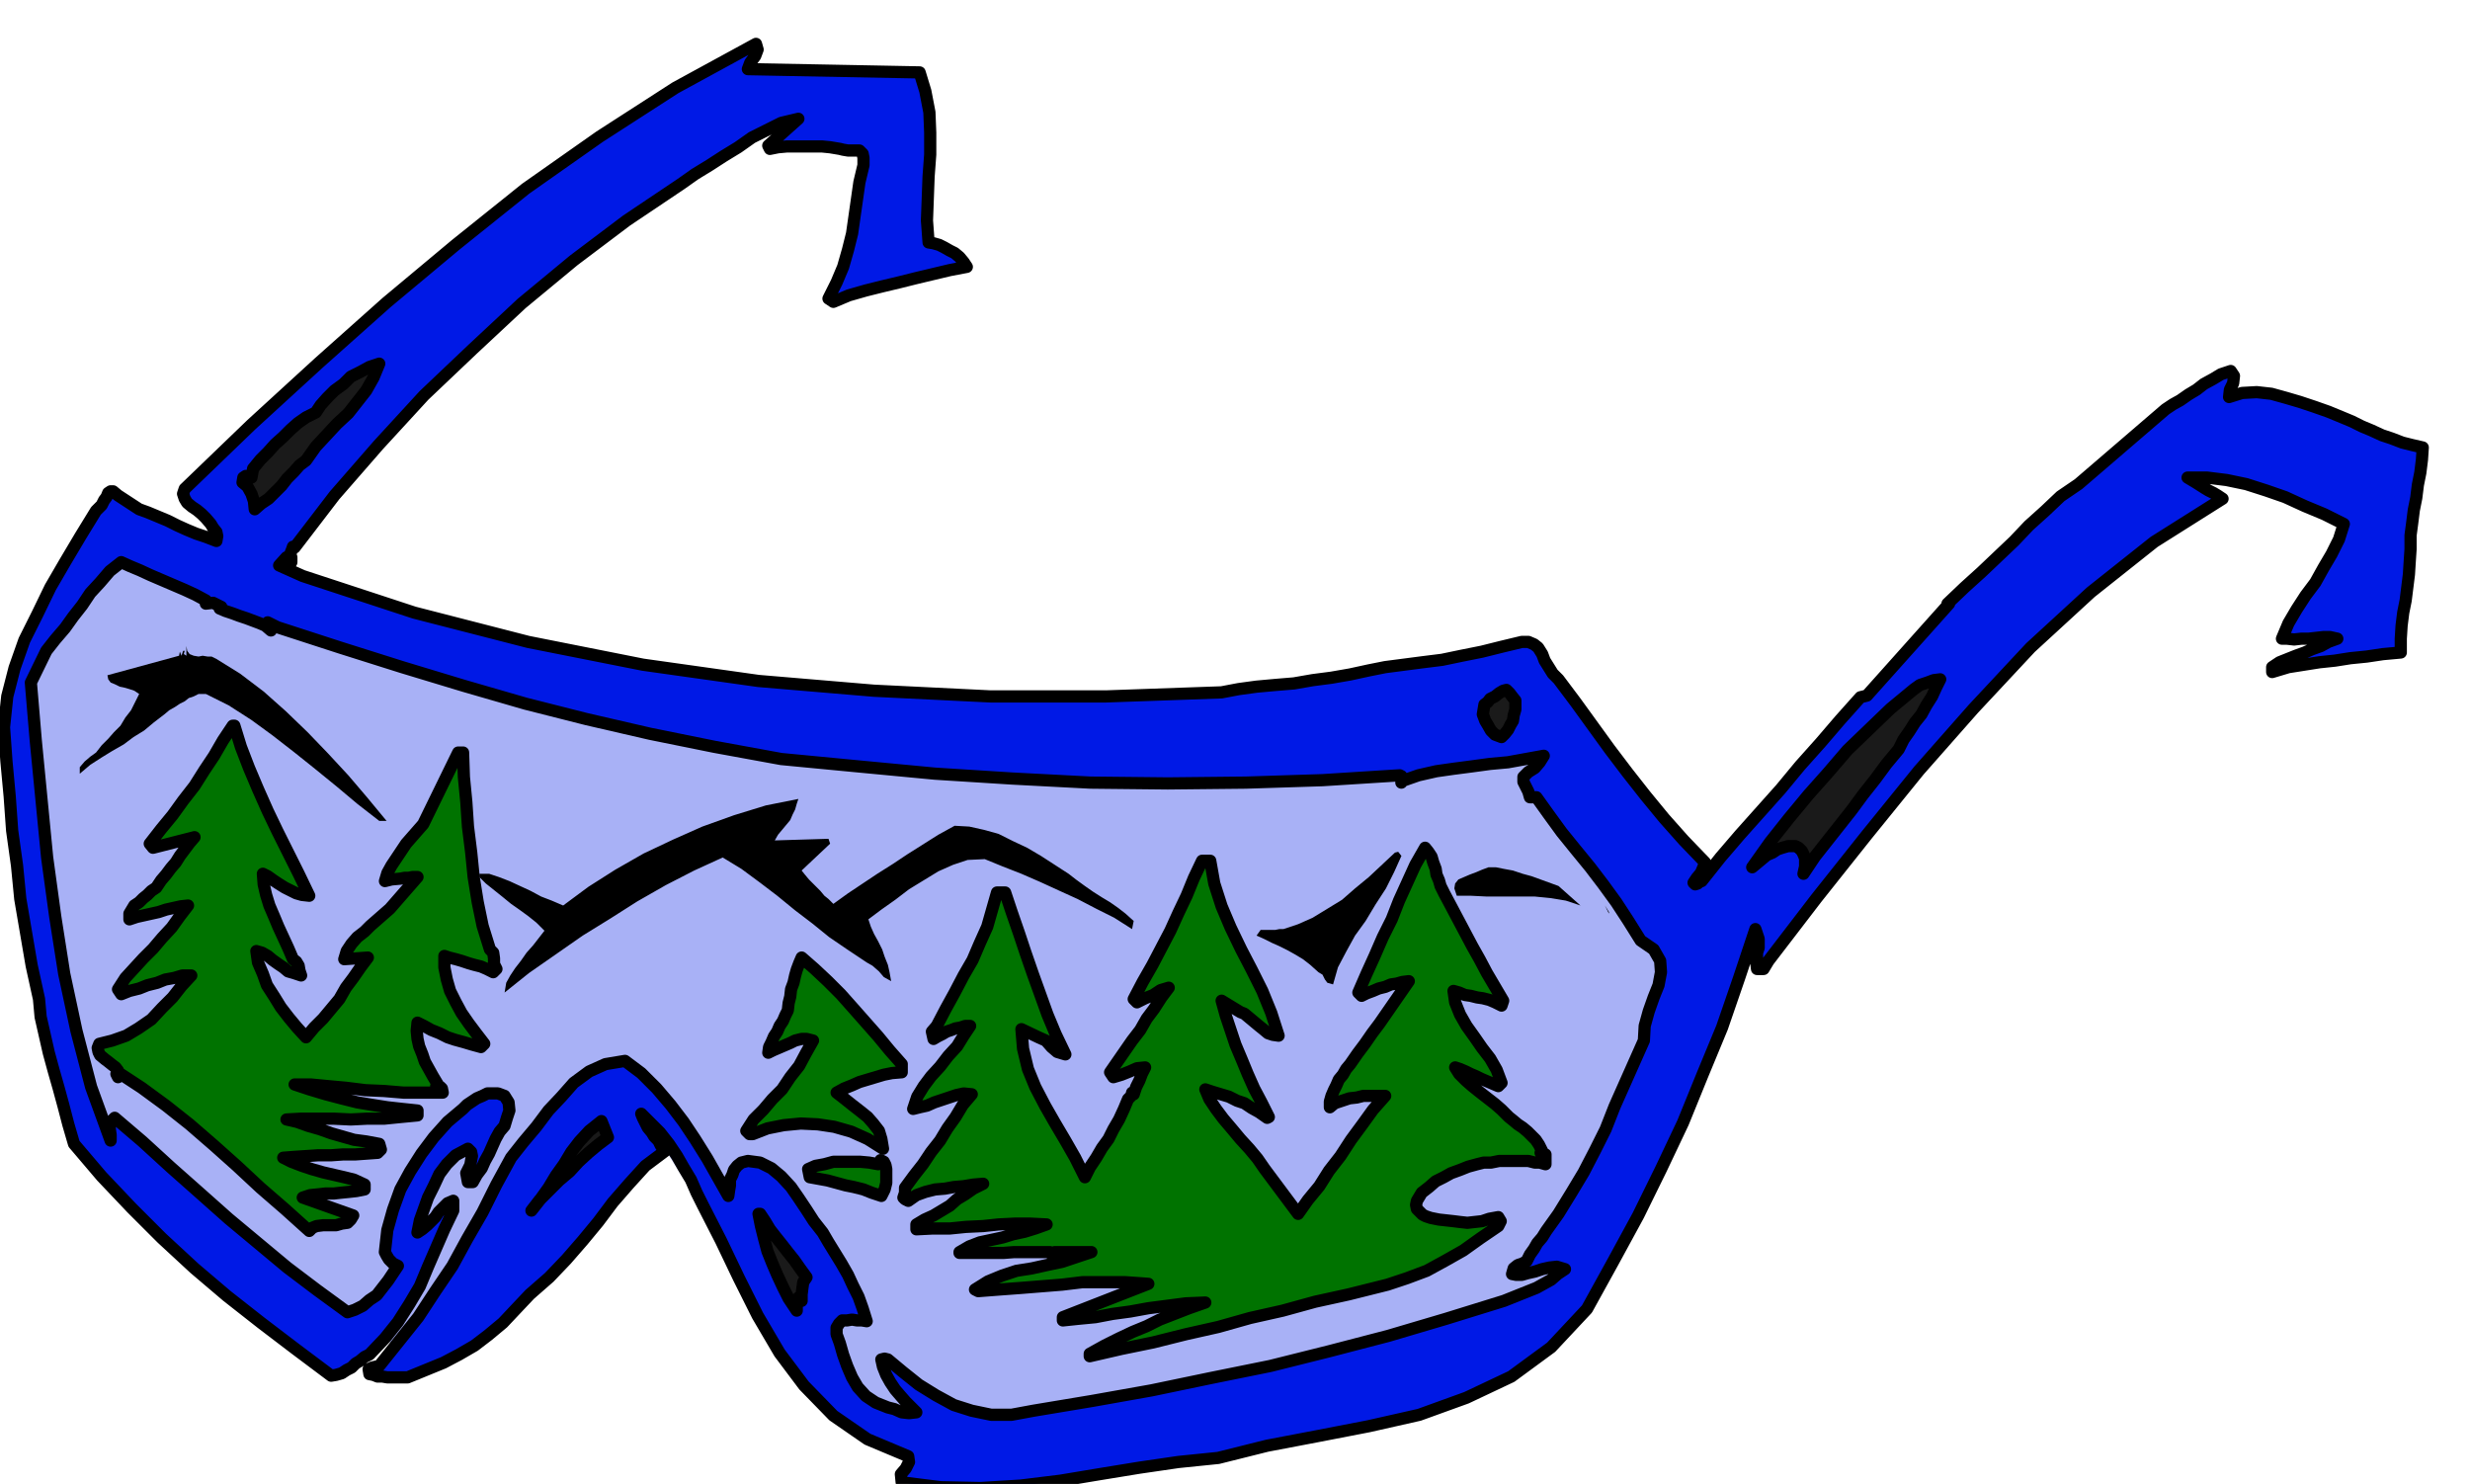 <svg xmlns="http://www.w3.org/2000/svg" width="490.455" height="294.653" fill-rule="evenodd" stroke-linecap="round" preserveAspectRatio="none" viewBox="0 0 3035 1824"><style>.pen2{stroke:#000;stroke-width:15;stroke-linejoin:round}.brush3{fill:#1a1a1a}.brush4{fill:#000}.pen3{stroke:none}.brush5{fill:#007300}</style><path d="M91 1406 9 855l109-195 602 179 1164 24 203 289-117 328-63 141-703 179-156-54-125-165-157-250-257 321-110-8-308-238z" style="stroke:none;fill:#a8b1f6"/><path d="m919 85 211 4 7 23 5 26 1 25v27l-2 27-1 27-1 27 2 27 6 1 7 2 6 3 7 4 6 3 6 5 5 6 4 6-21 4-21 5-21 5-20 5-21 5-20 5-21 6-19 8-6-4 10-20 8-19 6-21 5-20 3-21 3-21 3-21 5-21v-9l-1-5-4-4h-14l-6-1-4-1-12-2-10-1h-43l-11 1-10 2-2-4 37-33-21 5-18 9-18 9-17 12-18 11-17 11-18 11-17 12-67 45-65 49-64 53-60 56-60 57-56 61-54 62-49 64-2-1-1 3-2 5-1 5h2v6h-2l-2-4-2-2-9 10 29 13 137 45 140 36 141 28 142 20 142 12 143 7h142l142-5 21-4 22-3 22-2 24-2 23-4 23-3 23-4 23-5 20-4 23-3 23-3 24-3 24-5 25-5 24-6 25-6h8l7 3 5 4 5 8 3 8 5 8 5 8 7 7 21 28 21 29 21 29 22 29 22 28 23 28 24 27 26 27-2 6-3 7-5 6-4 6 2 2 3-1 2-2 3-1 23-29 24-28 25-28 25-28 24-29 25-28 24-28 25-28 8-2 101-113h-2l21-20 21-19 20-19 20-19 18-19 20-18 19-18 22-15 107-92 9-6 9-5 10-7 10-6 9-7 11-6 10-6 12-4 4 6-1 9-4 8-1 9 16-5 18-1 18 2 18 5 17 5 18 6 17 6 17 7 12 5 12 6 12 5 13 6 12 4 13 5 12 3 13 3-1 15-2 16-3 15-2 16-3 15-2 16-2 15v17l-1 15-1 16-2 16-2 16-3 15-2 16-1 16v17l-22 2-20 3-20 2-19 3-19 2-19 3-19 3-20 6v-6l9-6 10-4 10-4 11-4 9-4 11-4 9-5 11-4-9-2h-8l-9 1-9 1h-9l-9 1-9-1h-6l8-19 10-17 11-17 12-16 10-18 10-17 9-18 6-19-24-12-24-10-24-11-23-8-25-8-24-5-24-3h-24l10 6 11 7 5 3 6 3 5 3 6 4-84 53-78 62-74 68-70 75-67 76-64 79-62 78-59 77-3 5-3 5h-8l-1-8 1-6v-6l2-6v-11l-2-6-2-6-20 60-21 61-24 58-24 59-27 57-28 57-31 57-32 58-44 47-49 36-55 26-58 21-62 14-62 12-63 12-60 15-49 5-48 7-49 8-48 8-49 6-49 3-49-1-48-6-1-10 6-7 4-8-1-7-50-21-42-29-36-37-30-40-27-46-23-46-22-46-22-43-8-16-7-16-9-15-8-14-10-15-11-14-12-12-11-11 2 5 3 6 3 6 5 6 3 5 5 5 3 6 5 7-24 18-20 22-20 23-18 24-19 23-20 23-21 22-24 21-17 18-16 17-18 15-17 13-19 11-19 10-22 9-22 9h-25l-6-1h-6l-5-2-5-1-1-6 4-2 4-1 5-1 24-30 24-30 21-32 21-31 18-33 19-33 17-34 18-33 15-19 16-19 15-20 16-17 15-17 19-14 20-9 24-4 20 15 19 19 17 20 16 21 14 21 15 24 13 23 13 23 1-7 1-6v-7l3-6 2-6 4-5 5-4 8-2 15 2 14 7 12 10 12 13 9 13 10 15 9 14 11 14 7 12 8 13 8 13 8 14 6 13 7 14 5 14 5 16-6-1h-6l-6-1-6 1h-6l-4 4-3 5v8l4 11 4 14 5 14 6 14 7 12 10 11 12 8 15 6 8 2 9 4 9 1 9-1-7-7-6-6-7-8-6-7-6-9-5-9-4-10-2-9 4-1 4 1 18 15 20 16 21 13 22 12 22 7 24 5h25l27-5 72-12 73-13 72-15 74-15 72-18 73-19 71-21 71-22 10-4 10-4 10-4 10-4 9-5 9-5 8-7 9-6-10-3-9 1-9 2-9 3-9 2-7 2h-7l-5-1 2-7 5-4 6-2 5-3 4-8 5-7 4-7 6-7 5-8 5-7 5-7 5-7 16-26 15-25 14-27 13-26 11-28 12-27 12-27 12-27 1-18 5-18 6-17 6-15 3-16-1-14-8-14-16-11-15-24-15-23-16-22-16-21-18-22-17-21-16-22-15-21h-8l-2-7-3-6-3-6v-6l6-6 8-5 6-7 5-8-22 4-22 4-22 2-22 3-23 3-21 3-22 5-20 7-1 2 1-3-1-5-2-1-95 6-94 3-96 1-95-1-96-5-95-6-95-9-94-9-82-15-79-16-78-18-75-19-76-22-76-23-76-24-77-25-2-1-4-2-2-1-4-2-2 2 2 3 2 2 2 3-7-6-7-3-8-3-8-3-9-3-8-3-9-3-7-3 2-2-10-5-9 1v-4l-13-7-13-6-14-6-14-6-14-6-13-6-12-5-11-5-14 11-12 14-12 13-10 15-11 14-10 14-12 14-11 14-19 39 6 71 7 72 7 72 10 73 11 70 15 70 18 69 24 66v-7l-1-7v-8l6-6 34 29 35 32 35 31 36 32 36 30 36 30 37 28 37 27 9-3 10-5 8-7 9-6 7-9 7-9 6-9 6-9-6-3-5-5-3-5-2-4 3-27 7-25 9-25 12-22 14-22 15-20 17-19 19-16 5-5 6-4 6-4 7-3 6-3h13l8 3 5 8 1 10-3 9-3 10-6 7-5 9-4 9-4 9-5 9-4 9-6 8-5 9h-6l-2-11 5-10 1-6 1-5-1-5-4-4-15 8-11 11-9 12-7 15-7 14-5 14-5 14-3 15 6-4 6-5 5-5 5-5 4-6 6-6 5-5 7-3v12l-11 23-10 23-10 23-10 24-13 22-14 22-16 20-19 20-6 3-6 5-5 3-5 5-6 3-6 4-7 2-6 1-44-33-42-32-42-33-40-34-40-37-37-37-37-39-34-40-7-24-6-23-6-22-6-21-6-22-5-22-5-22-2-22-9-41-7-41-7-41-4-41-6-43-3-42-4-43-3-42 4-38 9-35 12-34 16-32 16-33 18-31 19-32 19-31 3-3 4-4 3-6 3-4 2-5 3-2h3l6 5 26 17 11 4 12 5 12 5 12 6 11 5 12 5 12 4 13 5 1-6-1-5-4-5-3-5-6-7-5-5-6-5-6-4-6-5-3-5-2-6 2-6 82-79 83-76 83-74 85-71 86-69 91-64 93-60 99-54 2 7-3 8-6 8-3 8z" class="pen2" style="fill:#0019e6"/><path d="m376 566-8 6-7 8-8 8-7 9-8 8-8 8-9 6-8 7-1-10-3-9-5-9-6-5 1-6 3-2 7 2 2-11 9-11 9-9 9-10 10-9 9-9 9-8 10-7 12-6 6-9 8-9 9-9 11-8 9-9 12-6 11-6 12-4-7 17-9 16-11 14-11 14-14 13-13 14-13 14-12 17z" class="pen2 brush3"/><path d="m266 810 29 18 29 22 27 24 27 26 25 26 25 27 23 27 24 29h-9l-27-21-25-21-27-22-25-20-27-21-26-19-28-18-28-14h-9l-6 3-6 2-5 4-6 3-6 4-7 4-6 5-13 10-12 10-13 8-12 9-14 8-13 8-14 9-13 11v-8l6-7 7-6 7-5 7-9 8-8 7-8 8-8 6-10 7-9 5-10 5-10-6-4-6-2-7-2-5-1-6-3-5-2-3-4-1-5 88-24 1-5 1-5-1 5 2 5 1-3 1-3h2l-1 3v1l3 2v-12l1 6 3 4 5 2 6 1 5-1 6 1h5l6 3z" class="pen3 brush4"/><path d="m2384 835-5 10-5 11-7 11-6 11-8 10-7 11-7 10-6 12-15 18-14 19-15 19-14 19-15 19-15 19-15 19-14 21 2-9v-10l-2-5-2-4-4-4-4-2h-9l-7 2-6 2-6 4-7 3-6 5-6 5-6 5 22-31 23-29 24-29 24-27 24-28 27-26 26-25 29-24 7-5 9-3 8-3 8-1zm-522 26v11l-2 7-1 7-3 5-3 6-4 5-4 4-8-3-5-5-4-7-3-5-3-8 1-6 1-6 4-3 3-4 6-3 5-4 5-3 4-1 4 4 3 4 4 5z" class="pen2 brush3"/><path d="m288 892 8 26 10 26 11 26 12 27 12 25 13 26 13 26 13 27-9-1-7-2-8-4-6-3-8-5-6-4-7-5-6-3 1 13 3 13 4 13 6 14 5 12 6 13 6 13 6 14 4 3 3 5 1 6 2 6-9-3-7-2-6-5-6-4-7-5-6-5-7-4-7-2 2 14 6 14 5 14 9 14 8 13 10 13 10 12 11 12 10-12 11-11 10-12 10-12 8-14 9-12 9-13 9-12-29 2 3-10 6-9 7-8 9-7 7-7 8-7 8-7 8-7 34-39h-6l-5 1h-5l-5 1-11 1-8 2 3-10 5-9 6-9 6-9 6-9 7-8 7-8 7-8 43-88h6l1 30 3 31 2 30 4 32 3 30 5 31 6 29 9 29 4 4 1 7v7l3 6-4 4-8-4-7-3-8-2-7-2-9-3-7-2-8-2-6-2v14l3 15 4 14 7 14 7 13 9 13 9 12 10 13-4 4-11-3-10-3-11-3-9-3-10-5-10-4-9-5-8-4-1 10 1 10 2 9 4 10 3 9 5 9 5 9 6 10-2 2h2l3 1 2 2 1 5h-48l-24-2-23-1-24-3-22-2-21-2h-20l18 6 20 6 19 5 20 5 18 3 19 3 18 2 19 2v6l-21 2-20 2h-21l-20 1-21-1h-40l-18 1 13 3 14 5 14 4 14 5 14 4 14 4 15 2 16 3 2 7-4 4-14 1-14 1h-15l-14 1h-16l-15 1-15 1-13 1 10 5 13 5 12 4 14 4 13 3 13 3 12 3 13 6v6l-10 2-9 1-10 1-9 1h-10l-9 1-10 1-9 3 62 22-3 5-4 4-7 1-7 2h-16l-8 1-5 2-4 4-30-27-30-26-29-27-28-25-30-26-29-23-30-22-29-19v6l-2-4 2-4-3-4-4-3-5-4-4-3-6-5-2-4-1-5 2-5 16-4 17-6 15-9 16-11 13-14 13-13 11-14 12-13h-11l-10 3-11 2-10 4-12 3-10 4-12 3-10 4-4-6 9-14 11-12 11-12 12-12 11-13 12-13 10-14 10-13-9 1-9 2-9 2-9 3-9 2-9 2-9 2-9 3v-7l3-5 3-5 6-4 5-5 5-4 5-5 6-4 6-9 6-7 6-8 6-7 5-8 6-8 6-8 6-7-51 13-4-5 14-18 14-17 13-18 14-18 12-19 12-18 11-19 12-18h2z" class="pen2 brush5"/><path d="m981 982-2 6-2 7-3 6-3 7-5 6-5 6-5 6-4 7 66-2 2 6-35 33 4 5 5 6 5 5 5 5 4 4 5 6 5 4 6 6 18-13 18-12 18-12 19-12 18-12 19-12 19-12 20-11 18 1 18 4 18 5 18 9 17 8 17 10 17 11 17 11 9 7 11 8 10 7 11 7 10 6 10 7 9 7 10 9-1 5-1 5-22-14-22-11-23-12-22-10-24-11-23-10-23-9-22-9-21 1-18 6-18 8-18 11-18 11-17 13-17 12-16 12 3 9 4 9 5 9 5 10 3 9 4 10 2 9 2 11-9-5-6-7-8-7-7-4-24-16-22-15-21-17-21-16-22-18-21-16-23-17-23-14-35 16-35 18-35 20-33 21-34 21-33 23-33 23-30 24 2-12 5-9 6-9 7-9 7-10 8-9 7-9 7-9-10-10-10-8-11-8-10-7-11-9-10-8-10-8-8-8v-4h12l12 4 13 5 13 6 13 6 13 7 13 5 14 6 31-23 33-21 35-20 36-17 36-16 39-14 39-12 40-8z" class="pen3 brush4"/><path d="m1774 1097 8 15 9 17 9 17 9 17 9 16 9 17 10 17 10 17-2 6-8-4-7-3-8-2-7-1-8-2-7-1-7-3-7-2 2 14 6 15 8 14 10 14 9 13 10 13 8 14 6 16-4 4-7-3-7-3-7-3-6-3-7-3-6-3-7-3-6-2 5 8 8 8 8 7 10 8 9 7 9 7 8 7 9 9 5 4 6 5 6 4 6 5 5 5 5 5 4 6 4 8-2 2 3 1 3 1v12l-7-2h-6l-8-2h-36l-10 2h-9l-8 2-11 3-10 4-11 4-9 5-10 5-8 7-9 7-6 10-1 5 1 5 3 3 4 4 4 2 6 2 5 1 5 1 9 1 9 1 8 1 9 1 9-1 9-1 9-3 11-2 3 5-3 6-22 15-21 15-23 13-22 12-24 9-24 8-24 6-24 6-41 9-40 11-40 9-39 11-40 9-40 10-39 8-39 9v-3l18-10 18-9 17-8 17-7 16-8 18-7 18-7 20-7-24 1-23 3-23 3-22 4-22 3-21 4-21 2-19 2v-4l105-41-28-2h-53l-25 3-25 2-25 2-27 2-26 2-4-2 16-10 17-7 18-6 19-3 18-4 19-4 18-6 18-6h-45l-4 3-2-3h-44l-13 1h-54v-1l12-7 13-5 14-3 14-3 13-4 14-3 13-4 14-5-20-1h-19l-20 1-19 2-21 1-20 2h-21l-20 1v-6l10-6 11-5 10-6 10-6 9-8 10-6 10-7 12-6-12 1-12 2-12 1-11 2-12 1-12 3-11 4-10 7-4-2-2-2 2-6v-6l11-15 11-14 10-15 11-14 9-15 10-14 9-15 11-13-10-1-9 2-9 3-9 3-9 3-9 4-9 2-8 2 5-15 8-13 9-12 11-12 10-13 11-12 8-13 8-12h-6l-6 2-6 1-5 2-6 2-5 3-6 3-5 3-2-9 6-7 11-21 11-20 11-21 11-19 9-21 9-20 6-21 6-21h10l8 24 9 26 8 24 9 26 9 25 9 25 10 24 12 25-10-3-7-6-7-8-9-4-21-10 2 24 6 25 9 22 12 23 12 21 13 22 12 21 12 24 6-12 8-12 7-12 8-11 6-12 7-12 6-13 5-12 4-4 1-4 2 2 3-9 4-8 3-8 4-8-10 1-9 4-10 4-10 3-4-6 9-13 9-13 9-13 10-13 8-14 9-12 9-14 9-12-10 3-9 6-10 4-10 5-4-4 11-21 12-21 11-21 11-21 10-22 10-21 9-22 10-21h10l5 28 9 28 11 26 13 27 13 25 13 26 11 27 9 28-7-1-6-2-6-5-5-4-6-5-6-5-6-5-5-2-23-14 5 18 6 18 6 18 8 19 7 17 8 18 9 17 9 18-2 1-10-7-9-5-9-6-9-3-10-5-10-3-10-3-9-3 5 12 8 12 9 12 11 13 10 12 11 12 10 12 9 13 41 55 12-17 14-17 12-19 14-18 13-20 14-19 13-18 15-17h-27l-8 2-9 1-9 3-9 3-6 5v-7l2-7 3-7 3-6 3-7 5-6 4-7 5-6 9-13 9-12 9-13 9-12 9-13 9-13 9-13 9-13-8 1-7 2-7 1-7 3-8 2-7 3-8 3-6 3-4-4 10-23 10-22 10-23 11-22 9-23 10-22 10-22 12-21 4 5 4 6 2 7 3 8 1 7 3 7 2 7 4 8z" class="pen2 brush5"/><path d="m1722 1052-9 20-10 20-13 20-12 20-13 18-11 20-10 19-6 21-7-2-3-4-3-6-5-3-10-9-9-7-10-6-9-5-10-5-9-4-10-5-9-4 5-7h18l5-1h5l18-6 18-8 18-11 18-11 16-14 17-14 16-15 16-15 4-1 4 5zm220 61-18-6-18-3-20-2h-59l-20-1h-17l-3-9 1-6 4-5 7-3 7-3 8-3 7-3 8-3h9l10 2 11 2 12 4 11 3 11 4 11 4 11 4 27 24zm35 10-5-10 5 8v2z" class="pen3 brush4"/><path d="M1108 1308v10l-12 1-10 2-10 3-10 3-10 3-9 4-10 4-9 5 9 7 10 8 9 7 10 8 7 8 7 9 3 10 2 12-19-12-20-9-21-6-20-3-21-1-21 2-20 4-18 7h-4l-4-4 9-14 12-12 11-13 12-12 10-15 11-14 8-15 9-16-8-2h-6l-8 2-6 3-7 3-7 3-7 3-6 3 1-7 3-6 3-7 4-6 3-7 4-6 3-7 3-6 1-9 2-8 1-9 3-8 2-9 2-7 3-8 3-7 16 14 16 15 16 16 16 18 15 17 15 17 14 17 15 17z" class="pen2 brush5"/><path d="m747 1398-12 9-12 10-12 11-11 12-13 11-12 12-12 12-10 13 11-14 10-14 9-15 10-14 9-15 10-13 12-13 15-12 8 20z" class="pen2 brush3"/><path d="M1089 1437v17l-2 8-4 8-12-4-10-4-12-3-10-2-11-3-11-3-11-2-11-2-1-5-1-5 9-4 11-2 11-3h33l11 1 11 2 3-5 4 2 2 4 1 5z" class="pen2 brush5"/><path d="m991 1570-4 6-1 7-1 8v8l-2-2-2-2-2 8v8l-10-15-7-14-7-15-6-14-6-15-4-15-4-16-3-15h2l6 9 6 10 7 9 8 10 7 9 8 10 7 10 8 11z" class="pen2 brush3"/></svg>
